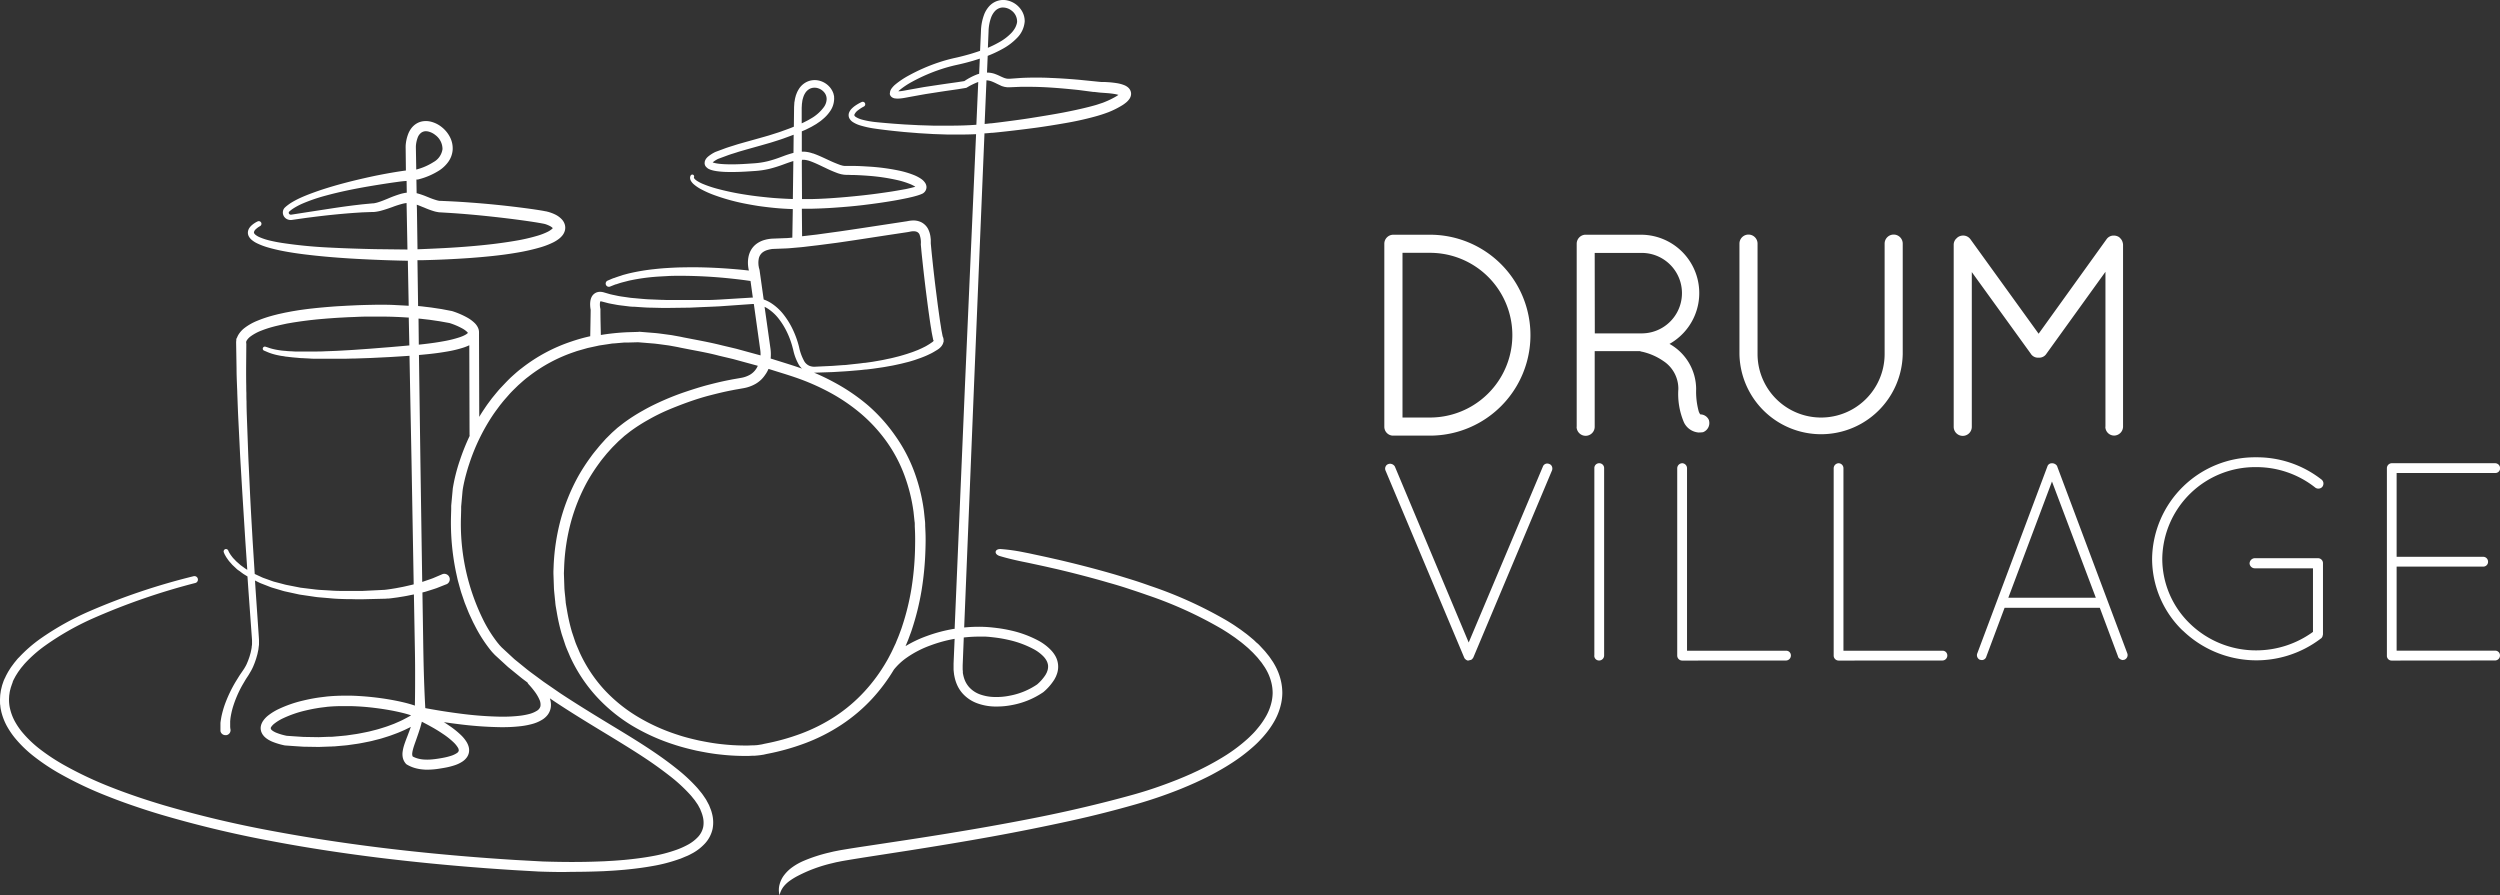 <svg xmlns="http://www.w3.org/2000/svg" width="100" height="35.811" viewBox="0 0 100 35.811">
  <rect x="0" y="0" width="100" height="35.811" fill="#333333" stroke="none"/>
  <path id="logo-white" d="M31.184,35.375a1.047,1.047,0,0,1,.194-.386,1.518,1.518,0,0,1,.324-.307,2.39,2.39,0,0,1,.44-.246,6.253,6.253,0,0,1,1.007-.329l.159-.038c.062-.015.127-.026.191-.039.13-.027.255-.045.383-.067.256-.042.515-.082.778-.121l1.613-.244c1.094-.167,2.218-.348,3.313-.543s2.161-.4,3.141-.619,1.872-.446,2.623-.656,1.348-.437,1.76-.6l.273-.113.2-.087c.054-.023.1-.042.122-.055l.041-.019.164-.076c.106-.052.262-.127.456-.231s.429-.235.688-.4a6.533,6.533,0,0,0,.825-.625c.072-.062.139-.131.209-.2s.137-.143.2-.221a3.15,3.15,0,0,0,.356-.508,2.111,2.111,0,0,0,.226-.6,1.747,1.747,0,0,0,.036-.326,1.788,1.788,0,0,0-.033-.332,2,2,0,0,0-.255-.651.657.657,0,0,0-.049-.077l-.052-.076-.052-.076-.059-.073c-.04-.048-.078-.1-.12-.147l-.131-.14c-.042-.048-.092-.091-.138-.136s-.093-.091-.144-.133c-.1-.084-.2-.172-.309-.25l-.16-.121-.167-.114c-.11-.078-.227-.148-.342-.221a16.168,16.168,0,0,0-3.018-1.373c-.258-.093-.519-.177-.775-.262s-.514-.161-.768-.232c-.507-.149-1-.278-1.481-.4-.239-.058-.472-.117-.7-.167l-.338-.077-.294-.064-.279-.06c-.17-.037-.308-.063-.4-.083-.339-.072-.6-.137-.85-.212s-.207-.3.051-.279a7.2,7.2,0,0,1,.873.121c.093.019.231.044.4.082l.281.06.3.065.34.077c.231.051.466.11.707.168.481.12.983.251,1.5.4.257.073.515.155.777.235s.524.17.787.264A16.594,16.594,0,0,1,49.1,24.84c.12.075.242.148.358.23l.175.12.17.127c.115.083.221.177.329.266.054.045.1.1.155.143s.1.094.15.148l.143.154c.047.052.089.109.133.162.022.027.044.054.065.082l.06.087.059.087a.8.8,0,0,1,.056.089,2.376,2.376,0,0,1,.3.774,2.236,2.236,0,0,1,.04.41,2.1,2.1,0,0,1-.043.4,2.5,2.5,0,0,1-.265.71,3.486,3.486,0,0,1-.4.573c-.071.087-.147.165-.22.242s-.15.149-.226.216a6.929,6.929,0,0,1-.873.663c-.271.177-.515.312-.716.422s-.363.185-.472.239l-.168.078-.043.02c-.028.014-.07.033-.126.057l-.205.09-.279.117c-.423.17-1.036.4-1.8.619s-1.659.453-2.646.669-2.057.433-3.156.632-2.225.385-3.321.557l-1.612.25c-.262.041-.52.082-.771.124-.125.022-.252.041-.369.066-.06.013-.118.022-.178.037l-.152.037a6,6,0,0,0-.936.307c-.151.065-.281.128-.4.189a2.656,2.656,0,0,0-.313.19,1.23,1.23,0,0,0-.253.233.848.848,0,0,0-.167.356A.83.83,0,0,1,31.184,35.375Zm-9.5-.509-.142-.005-.962-.055c-.386-.024-.746-.049-1.1-.075-1.5-.111-2.981-.256-4.388-.43-1.554-.194-2.98-.417-4.359-.682a44.144,44.144,0,0,1-4.294-1.034c-.363-.108-.718-.222-1.055-.338-.382-.13-.722-.255-1.041-.382a14.923,14.923,0,0,1-2.011-.953,8.361,8.361,0,0,1-.935-.625,4.829,4.829,0,0,1-.82-.792,3.272,3.272,0,0,1-.321-.487,2.416,2.416,0,0,1-.208-.557c0-.018-.007-.034-.01-.051-.007-.032-.014-.065-.018-.1l-.006-.046c0-.034-.009-.068-.012-.1L0,28.005a.117.117,0,0,1,0-.031l.006-.119a1.017,1.017,0,0,1,.013-.125l.007-.047a.941.941,0,0,1,.025-.131l.011-.046c.008-.032.016-.065.025-.1l.048-.14a.8.8,0,0,1,.037-.092c.007-.015.014-.03.02-.045L.2,27.12A1.279,1.279,0,0,1,.256,27l.069-.128.09-.143.028-.043.129-.174L.664,26.4c.033-.042.065-.077.1-.109a5.632,5.632,0,0,1,.853-.744,11.246,11.246,0,0,1,1.944-1.09,26.17,26.17,0,0,1,4.189-1.41.14.14,0,0,1,.072.27A26.511,26.511,0,0,0,3.69,24.748,11.033,11.033,0,0,0,1.812,25.82a5.232,5.232,0,0,0-.8.7,1.3,1.3,0,0,0-.086.1l-.084.1-.115.158-.021.033-.082.131-.06.113a.894.894,0,0,0-.048.1l-.006.013C.509,27.286.5,27.3.5,27.315a.519.519,0,0,0-.029.073l-.041.122c-.006.023-.012.048-.018.073S.4,27.615.4,27.631a.6.6,0,0,0-.017.092l-.008.054a.572.572,0,0,0-.009.094,1.568,1.568,0,0,0,.041.5,2.034,2.034,0,0,0,.179.469,2.822,2.822,0,0,0,.286.428,4.538,4.538,0,0,0,.763.727,8.088,8.088,0,0,0,.9.592,14.928,14.928,0,0,0,1.963.923c.313.123.649.245,1.025.373.334.113.684.224,1.041.33a43.628,43.628,0,0,0,4.258,1.013c1.375.259,2.833.486,4.334.672,1.4.174,2.871.317,4.367.427.354.026.722.051,1.095.074l1.092.06c.418.013.8.02,1.174.02.349,0,.689-.006,1.012-.018l.272-.01.272-.016c.125-.006.25-.016.372-.026l.171-.014c.413-.04.753-.085,1.071-.142a6.028,6.028,0,0,0,1.028-.269,3.28,3.28,0,0,0,.468-.215,1.592,1.592,0,0,0,.378-.3.847.847,0,0,0,.2-.387.978.978,0,0,0-.024-.448.657.657,0,0,0-.024-.08l-.011-.032-.022-.058-.033-.08h0l0-.008-.044-.082-.022-.041c-.012-.022-.023-.045-.037-.067l-.072-.105-.023-.033a.569.569,0,0,0-.05-.068l-.061-.075c-.033-.042-.068-.085-.106-.125a6.343,6.343,0,0,0-.782-.722c-.257-.2-.543-.413-.875-.638-.514-.347-1.058-.678-1.584-1l-.271-.164c-.634-.385-1.255-.765-1.871-1.173-.074-.049-.148-.1-.221-.15a1.051,1.051,0,0,1,.03.122.735.735,0,0,1,0,.277.655.655,0,0,1-.122.266.807.807,0,0,1-.2.181,1.494,1.494,0,0,1-.429.184,3.02,3.02,0,0,1-.425.082,6.135,6.135,0,0,1-.777.042h-.058a14.866,14.866,0,0,1-1.634-.117c-.2-.024-.414-.053-.626-.084q.106.065.2.131a3.474,3.474,0,0,1,.492.393,1.415,1.415,0,0,1,.218.27.776.776,0,0,1,.081.185.521.521,0,0,1,.011.24.5.5,0,0,1-.106.22.684.684,0,0,1-.155.139,1.3,1.3,0,0,1-.316.149,2.811,2.811,0,0,1-.31.082c-.1.02-.2.036-.3.052a3.061,3.061,0,0,1-.468.04c-.058,0-.114,0-.169-.007a1.629,1.629,0,0,1-.331-.058,1.381,1.381,0,0,1-.321-.137.171.171,0,0,1-.047-.039.533.533,0,0,1-.121-.241.708.708,0,0,1-.007-.235,1.383,1.383,0,0,1,.041-.2c.017-.062.037-.12.056-.174.032-.091.066-.178.1-.265.047-.122.091-.238.131-.356-.045.024-.086.045-.126.063-.093.048-.189.09-.284.13l-.045.019c-.052.023-.106.043-.158.062l-.178.066c-.074.027-.15.05-.223.073l-.118.037c-.074.024-.151.043-.225.061l-.121.031c-.094.027-.191.046-.285.064l-.135.027c-.092.018-.186.037-.281.049l-.351.05c-.078.009-.155.016-.232.022l-.122.011-.177.016c-.038,0-.077,0-.116.006l-.062,0-.444.016-.618-.01-.231-.015-.122-.008-.352-.025-.02,0a2.831,2.831,0,0,1-.5-.146,1.077,1.077,0,0,1-.127-.06l-.021-.012a.36.36,0,0,1-.043-.025l-.062-.043a.333.333,0,0,1-.046-.039l-.017-.015-.03-.029c-.009-.01-.017-.02-.024-.03l-.017-.022a.322.322,0,0,1-.043-.07l-.007-.015a.305.305,0,0,1-.03-.084.365.365,0,0,1-.013-.109.381.381,0,0,1,.013-.1.432.432,0,0,1,.032-.092l.009-.019a.345.345,0,0,1,.033-.059.959.959,0,0,1,.2-.221,2.221,2.221,0,0,1,.449-.276,4.871,4.871,0,0,1,.942-.327c.186-.044.339-.076.483-.1.067-.012.136-.022.2-.031l.284-.035a7.228,7.228,0,0,1,.724-.034c.086,0,.172,0,.257,0,.314.009.642.034.972.073s.659.094.962.159c.184.04.337.08.479.123.036.012.082.025.129.043.01-.513.01-1.009.009-1.4,0-.475-.011-.959-.019-1.425l-.029-1.623-.136.027c-.119.025-.228.047-.343.064l-.18.029-.188.025c-.049.007-.1.013-.151.018l-.044,0-.1.008-.935.023-.081,0c-.045,0-.09,0-.135,0l-.216-.006-.175,0c-.23-.006-.469-.012-.7-.038l-.439-.037c-.1-.01-.192-.025-.285-.039l-.151-.022-.253-.037-.07-.011-.518-.113a1.71,1.71,0,0,1-.2-.052l-.387-.115c-.042-.014-.081-.03-.12-.045l-.063-.025-.193-.075a1.32,1.32,0,0,1-.155-.067l-.138-.069.021.331.134,1.96a1.919,1.919,0,0,1,.005.2v.061c0,.031-.006.06-.01.089l-.013.108c0,.015-.005.03-.008.043l-.031.148c-.007.029-.015.056-.023.083l-.012.042c-.015.059-.036.117-.056.173l-.025.07-.049.12c-.01.027-.025.056-.039.085l-.019.039-.032.059-.031.053L9.944,27l-.047.072c-.028.042-.057.086-.083.129l-.122.208a4.494,4.494,0,0,0-.374.871,3.111,3.111,0,0,0-.1.454l-.011.114,0,.111v.013c0,.031,0,.063,0,.093s0,.035.005.051v.006c0,.005,0,.01,0,.014l.006.032a.2.2,0,0,1-.161.238.189.189,0,0,1-.039,0,.2.2,0,0,1-.2-.165c0-.006,0-.013,0-.019l0-.038c0-.013,0-.022,0-.031v-.008c0-.024,0-.049,0-.072s0-.063,0-.094c0-.014,0-.027,0-.041,0-.046.009-.09.015-.134l.022-.13a3.915,3.915,0,0,1,.14-.5,5.328,5.328,0,0,1,.437-.915l.132-.213c.029-.046.06-.092.091-.136l.049-.072.067-.1.058-.1c.006-.013.012-.025.019-.038s.02-.038.028-.06l.046-.109.024-.067c.018-.05.037-.1.05-.153l.012-.042c.007-.024.014-.048.02-.072l.028-.134c0-.012.005-.024.007-.035l.006-.057c0-.014,0-.029.005-.043s.006-.047.007-.071,0-.045,0-.069a1.33,1.33,0,0,0-.005-.157l-.142-1.961-.035-.512-.153-.094c-.057-.039-.109-.078-.158-.117L9.518,22.8a.688.688,0,0,1-.072-.062l-.029-.028-.092-.086a.539.539,0,0,1-.061-.063l-.019-.022-.069-.078a1.16,1.16,0,0,1-.075-.1l-.031-.044c-.021-.03-.037-.059-.051-.084L9,22.2c-.014-.025-.023-.047-.031-.064l-.018-.045a.1.1,0,0,1,.056-.124.1.1,0,0,1,.123.053l.011.027.009.018.021.041.019.031c.012.02.026.043.043.067l.032.042a.991.991,0,0,0,.067.084L9.4,22.4l.019.021a.483.483,0,0,0,.053.052l.088.077.029.026a.466.466,0,0,0,.063.051l.079.057c.047.034.094.069.146.1l.014.008-.079-1.177-.123-1.962-.058-.981c-.021-.331-.037-.662-.052-.982l-.049-.982c-.01-.21-.018-.422-.026-.632q-.006-.176-.013-.351c0-.093-.007-.186-.01-.279-.009-.231-.019-.47-.019-.707l-.016-.957v-.014a.23.23,0,0,1,0-.028.4.4,0,0,1,0-.06.448.448,0,0,1,.006-.067l0-.113.013.059a.647.647,0,0,1,.075-.175,1,1,0,0,1,.231-.257,2.188,2.188,0,0,1,.53-.3,4.85,4.85,0,0,1,.548-.188c.06-.017.12-.033.181-.048l.094-.024.277-.061.277-.053.278-.046c.185-.026.372-.052.557-.071.134-.016.27-.028.4-.04l.154-.014.166-.013c.128-.01.261-.02.391-.026l.278-.016.278-.013c.164-.008.332-.013.493-.017l.345-.007h.276l.116,0c.146,0,.3.006.446.014s.319.016.475.026h.017l-.034-1.8-.359-.008c-.353-.009-.663-.019-.948-.032-.732-.03-1.334-.068-1.9-.118-.345-.03-.655-.064-.947-.1-.261-.033-.6-.081-.945-.152-.176-.037-.33-.075-.47-.115a2.745,2.745,0,0,1-.466-.174,1,1,0,0,1-.227-.15.492.492,0,0,1-.1-.127.313.313,0,0,1-.034-.185.353.353,0,0,1,.064-.161.57.57,0,0,1,.1-.108.983.983,0,0,1,.225-.144.108.108,0,0,1,.141.05.106.106,0,0,1-.044.138.8.8,0,0,0-.169.122.221.221,0,0,0-.077.125.078.078,0,0,0,.012.046.242.242,0,0,0,.05.055.75.75,0,0,0,.172.1,2.462,2.462,0,0,0,.426.136c.135.032.283.061.453.088A18.417,18.417,0,0,0,13.13,9.9c.6.031,1.217.052,1.882.066l1.286.015-.035-1.859-.043.005c-.037.006-.069.012-.1.019a3.923,3.923,0,0,0-.423.135l-.031.011c-.14.05-.286.1-.442.141a1.649,1.649,0,0,1-.262.046l-.05,0-.28.01-.15.006-.233.015c-.332.022-.66.052-.937.08s-.58.063-.862.1l-.074.009c-.133.017-.265.036-.4.055l-.307.044a.337.337,0,0,1-.174-.025.3.3,0,0,1-.139-.121.294.294,0,0,1-.04-.183.27.27,0,0,1,.029-.1.269.269,0,0,1,.059-.075,1.034,1.034,0,0,1,.1-.084c.031-.024.065-.048.1-.073a3.333,3.333,0,0,1,.432-.232c.138-.062.284-.121.447-.181s.313-.112.452-.157c.538-.173,1.124-.328,1.843-.486.279-.062.585-.121.936-.182.2-.033.367-.059.522-.079L16.226,5.9a.086.086,0,0,1,0-.026l0-.04a1.575,1.575,0,0,1,.1-.471.945.945,0,0,1,.128-.233.745.745,0,0,1,.215-.192.694.694,0,0,1,.278-.091.833.833,0,0,1,.276.017,1.129,1.129,0,0,1,.455.227,1.206,1.206,0,0,1,.317.387.986.986,0,0,1,.112.51.946.946,0,0,1-.181.494,1.36,1.36,0,0,1-.356.336,2.861,2.861,0,0,1-.829.356.192.192,0,0,1-.037.007l-.048,0,.009.546a3.063,3.063,0,0,1,.4.136l.07.028a2.974,2.974,0,0,0,.348.123.852.852,0,0,0,.093.02l.026,0,.016,0,.29.013c.307.014.626.033.95.058.638.047,1.275.111,1.893.188.3.038.621.08.948.135l.147.028c.017,0,.035.007.048.011l.041.01a.085.085,0,0,1,.023.007l0,0a1.641,1.641,0,0,1,.257.1.907.907,0,0,1,.261.194.525.525,0,0,1,.111.188.452.452,0,0,1,.008.258.542.542,0,0,1-.1.195.836.836,0,0,1-.122.122,1.389,1.389,0,0,1-.244.155,3.142,3.142,0,0,1-.479.188,8.057,8.057,0,0,1-.952.219c-.667.116-1.336.175-1.9.217-.625.044-1.264.074-1.9.088l-.2,0,.026,1.833c.077.007.158.014.237.025l.278.033.418.063.416.079.022.006a3.27,3.27,0,0,1,.6.259,1.382,1.382,0,0,1,.294.218.627.627,0,0,1,.134.192.425.425,0,0,1,.037.187.222.222,0,0,1,0,.043l.01,3.329c.058-.1.116-.19.178-.283l.055-.082c.033-.05.068-.1.105-.152l.168-.226.057-.07c.1-.121.2-.247.31-.363s.2-.212.3-.313l.093-.091.1-.09c.106-.094.216-.192.333-.278a6.6,6.6,0,0,1,1.991-1.068,6.912,6.912,0,0,1,.75-.21v-.032c.006-.342.013-.683.017-1.025a1.207,1.207,0,0,1-.02-.174.86.86,0,0,1,.015-.215.52.52,0,0,1,.042-.123.374.374,0,0,1,.1-.125.36.36,0,0,1,.151-.073.439.439,0,0,1,.141-.006.555.555,0,0,1,.113.024l.242.07c.064.015.129.029.194.042l.122.026c.069.014.142.024.213.034l.113.016.164.024.107.01.059.005.186.017c.157.014.32.029.481.033l.41.017c.074,0,.151.006.226.006h.036l.675,0h.169L28.088,12,28.327,12c.145,0,.291-.009.436-.016l1.321-.081h.029l-.092-.664-.092-.013c-.139-.02-.367-.05-.659-.081a19.5,19.5,0,0,0-2-.113h-.013c-.221,0-.389,0-.545.01s-.344.017-.526.032a7.822,7.822,0,0,0-.921.13c-.049.009-.1.02-.14.031l-.218.056c-.1.026-.188.057-.258.081l-.012,0c-.049.016-.089.033-.122.046l-.048.019-.064.026a.13.13,0,0,1-.048.009.129.129,0,0,1-.051-.247l.063-.027.047-.02c.036-.016.08-.035.133-.054l.008,0c.075-.027.169-.062.276-.094L24.916,11l.142-.038c.047-.013.1-.026.148-.037a8.21,8.21,0,0,1,.95-.158c.192-.021.368-.037.54-.047s.331-.019.557-.025c.133,0,.27-.005.41-.005.655,0,1.254.038,1.641.069.284.023.507.046.651.063a0,0,0,0,0,0,0c-.006-.025-.01-.049-.015-.074a1.453,1.453,0,0,1-.019-.149,1.216,1.216,0,0,1,.016-.31.909.909,0,0,1,.117-.311.821.821,0,0,1,.237-.246,1.01,1.01,0,0,1,.293-.135,1.521,1.521,0,0,1,.3-.051l.517-.02c.075,0,.151-.008.226-.015l.066-.005.019-1.143c-.273-.008-.526-.025-.773-.05-.219-.022-.414-.046-.6-.073-.2-.031-.4-.067-.595-.106a8.144,8.144,0,0,1-1.166-.327,4.021,4.021,0,0,1-.56-.251,1.63,1.63,0,0,1-.262-.18.559.559,0,0,1-.115-.134.278.278,0,0,1-.036-.1.208.208,0,0,1,0-.061.254.254,0,0,1,.009-.033l.009-.02a.076.076,0,0,1,.1-.039.075.075,0,0,1,.037.095c-.014.034.022.082.111.144a1.485,1.485,0,0,0,.245.129,4.53,4.53,0,0,0,.546.186,10.31,10.31,0,0,0,1.144.241c.187.03.383.057.581.079s.4.044.583.058c.274.02.519.033.744.04l.02-1.519c-.1.029-.206.067-.315.106l-.046.017a5.441,5.441,0,0,1-.583.185,3.506,3.506,0,0,1-.614.091l-.076.005c-.171.012-.347.023-.522.029-.238.008-.426.007-.608,0-.123-.007-.219-.016-.311-.03-.051-.008-.106-.018-.162-.033a.7.7,0,0,1-.177-.07l-.006,0L28.3,6.724l-.026-.02a.272.272,0,0,1-.052-.056.16.16,0,0,1-.02-.036l0-.006a.189.189,0,0,1-.016-.051.442.442,0,0,1,0-.048.433.433,0,0,1,.007-.048c0-.008,0-.016.005-.022l.008-.019.015-.033a.413.413,0,0,1,.029-.044l.006-.008a.558.558,0,0,1,.073-.074,1.464,1.464,0,0,1,.28-.178l.014-.006L29,5.935c.084-.031.17-.058.253-.084l.137-.043c.09-.03.181-.056.27-.081l.122-.035.391-.109c.131-.036.259-.073.388-.109l.194-.056.211-.067c.118-.037.24-.075.357-.12l.21-.076c.054-.02.11-.04.162-.063l.059-.024.009-.785.01-.161c0-.026.007-.05.011-.074l.006-.036a1.106,1.106,0,0,1,.038-.166c0-.017.01-.035.015-.052l.012-.03a.928.928,0,0,1,.089-.185.764.764,0,0,1,.371-.323.746.746,0,0,1,.5-.017.818.818,0,0,1,.4.276.477.477,0,0,1,.049.072c.006.011.013.022.02.032a1.085,1.085,0,0,1,.045.1l.006.016.01.039a.728.728,0,0,1,.019.088c0,.015,0,.027,0,.04a.454.454,0,0,1,0,.089.884.884,0,0,1-.156.452,1.51,1.51,0,0,1-.3.328l-.026.022-.057.047-.088.061-.031.021c-.019.014-.038.027-.058.04l-.185.108-.233.117-.158.067,0,.814h.1l.017,0a1.2,1.2,0,0,1,.321.069l.013,0c.183.064.353.143.517.219l.065.03a5.327,5.327,0,0,0,.51.215l.036.01c.03.008.061.018.082.021l.016,0a.188.188,0,0,0,.042.006l.05,0h.115c.066,0,.132,0,.2,0,.175,0,.366.012.6.026a8.339,8.339,0,0,1,1.2.159,3.684,3.684,0,0,1,.6.179,1.534,1.534,0,0,1,.3.16.59.59,0,0,1,.155.161l.017.031a.437.437,0,0,1,.017.044.3.3,0,0,1,.014.1.292.292,0,0,1-.094.2.317.317,0,0,1-.066.048l-.005,0-.012.007-.078.032-.039.013c-.053.02-.106.034-.154.047-.071.021-.143.038-.212.053l-.086.02c-.214.045-.408.083-.594.114-.369.063-.758.118-1.188.17-.348.042-.716.076-1.194.108-.206.015-.41.023-.6.031l-.3.009-.3,0h-.063l.01,1.1.159-.018.161-.019.254-.029.964-.133c.272-.04.544-.08.815-.121l1.835-.279.07-.013a1.323,1.323,0,0,1,.155-.018.723.723,0,0,1,.347.066.638.638,0,0,1,.274.262.983.983,0,0,1,.1.316l.013.112v.162l.015.158c.01.1.019.2.03.306l.05.472c.04.359.075.659.111.943l.06.471c.019.149.04.3.064.47.018.128.041.3.069.467l.013.084c.007.049.015.1.025.147l.039.2a.313.313,0,0,1,.019.044.336.336,0,0,1,.018.1.283.283,0,0,1,0,.038l.008.039-.01-.019a.368.368,0,0,1-.037.116.454.454,0,0,1-.081.113.583.583,0,0,1-.089.077l-.012.008a.368.368,0,0,1-.035.023l-.106.064c-.046.028-.1.059-.156.086s-.114.055-.157.074-.093.04-.139.058l-.1.039-.081.028-.056.02-.1.035-.1.031c-.072.022-.147.045-.222.062l-.052.013c-.09.023-.182.047-.273.065l-.077.017c-.082.018-.166.037-.25.05l-.116.021c-.069.013-.141.026-.212.036l-.328.048c-.071.01-.143.018-.214.027l-.115.013-.029,0c-.1.012-.2.024-.3.031l-.329.028c-.07.006-.141.01-.21.015l-.12.007-.33.02-.656.022a.993.993,0,0,1-.1,0,8.9,8.9,0,0,1,.829.4,7.735,7.735,0,0,1,1.331.909A6.642,6.642,0,0,1,35.81,17.43a6.217,6.217,0,0,1,.758,1.433,7.24,7.24,0,0,1,.388,1.568l.042.4c.006.047.008.092.009.136l0,.063.009.2c.014.27.009.533,0,.8a12.326,12.326,0,0,1-.154,1.591,10.337,10.337,0,0,1-.385,1.556c-.019.061-.041.125-.067.19l-.069.188c-.031.082-.066.164-.1.243l-.02.048a4.681,4.681,0,0,1,.838-.4,6,6,0,0,1,1.1-.292l.026,0,.413-9.725.227-5.154.218-4.908c-.209.01-.435.015-.709.015l-.415,0-.586-.02-.585-.035-.584-.047-.206-.021c-.123-.012-.251-.025-.377-.04-.22-.025-.405-.048-.582-.074a3.837,3.837,0,0,1-.589-.128,1.136,1.136,0,0,1-.3-.137.4.4,0,0,1-.136-.149.272.272,0,0,1-.029-.119.286.286,0,0,1,.021-.114.476.476,0,0,1,.106-.156.987.987,0,0,1,.125-.106,1.7,1.7,0,0,1,.27-.155.1.1,0,0,1,.133.048.1.1,0,0,1-.044.131,1.494,1.494,0,0,0-.23.147.437.437,0,0,0-.147.17.052.052,0,0,0,0,.049.183.183,0,0,0,.062.058.921.921,0,0,0,.237.1,3.533,3.533,0,0,0,.552.1c.149.016.3.029.453.042l.123.01c.124.011.251.02.373.028l.2.014.579.03.578.018.578,0h.1c.342,0,.695-.01,1.041-.036l.075-1.711a2.711,2.711,0,0,0-.451.22l-.011.007a.076.076,0,0,1-.025.009l-.058.01-.278.045-.319.046c-.2.028-.4.059-.591.089l-.363.056-.2.035-.114.021-.315.057-.118.022c-.067.013-.136.026-.208.035a1.328,1.328,0,0,1-.177.013h0a.642.642,0,0,1-.1-.008l-.009,0a.277.277,0,0,1-.13-.057.207.207,0,0,1-.069-.109A.21.21,0,0,1,35.6,3.7a.241.241,0,0,1,.008-.051.355.355,0,0,1,.06-.116A.9.9,0,0,1,35.8,3.39a3.3,3.3,0,0,1,.56-.375,7.237,7.237,0,0,1,1.205-.524,6.275,6.275,0,0,1,.636-.175c.208-.045.415-.1.614-.157.14-.042.267-.083.388-.126l.035-.782a2.052,2.052,0,0,1,.131-.679,1.069,1.069,0,0,1,.195-.318A.766.766,0,0,1,39.9.035a.75.75,0,0,1,.4-.016.9.9,0,0,1,.348.163.921.921,0,0,1,.248.293.584.584,0,0,1,.028.061l.012.027.008.023c.008.024.016.048.022.073s0,.022.006.031a.371.371,0,0,1,.011.07.689.689,0,0,1,.005.1,1.052,1.052,0,0,1-.314.665,2.343,2.343,0,0,1-.545.416,4.8,4.8,0,0,1-.621.293l-.028.669a1,1,0,0,1,.294.046,2.25,2.25,0,0,1,.248.105l.1.045.058.022a.157.157,0,0,0,.033.01l.023.006.028.007.044.005.017,0,.08,0,.431-.031c.177-.009.359-.014.557-.014s.387,0,.625.013c.363.014.747.039,1.172.077l.628.063c.078.008.156.017.237.023l.045,0v0l.093,0,.15.009c.117.008.215.02.308.034a1.41,1.41,0,0,1,.333.089.548.548,0,0,1,.1.056.382.382,0,0,1,.112.116.323.323,0,0,1,.044.215.386.386,0,0,1-.06.153.713.713,0,0,1-.144.155,1.41,1.41,0,0,1-.139.1,3.546,3.546,0,0,1-.555.279,5.781,5.781,0,0,1-.58.186c-.424.115-.84.2-1.155.253-.431.075-.81.135-1.158.183-.387.052-.778.1-1.161.143-.232.026-.412.045-.582.061l-.038,0c-.085.008-.172.017-.258.022h-.031l-.206,4.939-.213,5.154L38.567,25.1a5.86,5.86,0,0,1,.744-.027l.143.006.146.011c.094.009.184.019.28.031a5.55,5.55,0,0,1,.564.1,4.338,4.338,0,0,1,1.084.4,2.017,2.017,0,0,1,.489.362,1.2,1.2,0,0,1,.2.262.873.873,0,0,1,.071.681c-.005.019-.013.037-.019.055l-.009.024-.009.022a.341.341,0,0,1-.025.057l-.02.039a.744.744,0,0,1-.059.1,2.138,2.138,0,0,1-.4.451l-.014.012a3.264,3.264,0,0,1-1.26.517,3.118,3.118,0,0,1-.586.058l-.1,0a2.176,2.176,0,0,1-.691-.127,1.457,1.457,0,0,1-.605-.41,1.333,1.333,0,0,1-.2-.312,1.591,1.591,0,0,1-.112-.349l-.017-.087c0-.021-.005-.042-.007-.063l-.012-.12c0-.02,0-.037,0-.054l0-.119,0-.082.042-.985a5.554,5.554,0,0,0-.973.266,4.1,4.1,0,0,0-.935.482,2.462,2.462,0,0,0-.523.486,7.067,7.067,0,0,1-.873,1.167A6.692,6.692,0,0,1,33.643,29a7.275,7.275,0,0,1-1.441.73,9.436,9.436,0,0,1-1.547.431l-.109.025-.123.019c-.057.008-.113.014-.167.018l-.072.007-.081,0c-.052,0-.1.006-.156.007l-.234,0a8.754,8.754,0,0,1-.928-.059c-.317-.033-.628-.092-.916-.15-.27-.061-.586-.138-.9-.242a8.062,8.062,0,0,1-1.7-.768,6.514,6.514,0,0,1-1.442-1.192,6.184,6.184,0,0,1-1.026-1.568c-.021-.05-.042-.1-.063-.149-.04-.092-.081-.188-.117-.284l-.153-.462a7.945,7.945,0,0,1-.2-.893l-.04-.228c-.008-.051-.013-.1-.018-.153,0-.027-.005-.054-.008-.082-.005-.053-.011-.107-.016-.16-.01-.1-.022-.205-.028-.306l-.021-.6,0-.091.009-.231a8.533,8.533,0,0,1,.282-1.837,7.845,7.845,0,0,1,.7-1.728,7.664,7.664,0,0,1,.509-.785c.075-.107.159-.209.241-.308l.048-.058c.032-.042.069-.082.1-.12l.051-.057.055-.061c.034-.038.069-.077.1-.112l.247-.245.176-.157a1.123,1.123,0,0,1,.092-.077l.184-.144a6.958,6.958,0,0,1,.787-.507c.277-.16.574-.3.831-.413s.551-.23.863-.335.615-.2.881-.271c.283-.073.586-.149.9-.208.082-.017.16-.031.226-.042l.222-.039a1.088,1.088,0,0,0,.357-.125.754.754,0,0,0,.314-.358l-.046-.013-.938-.256-.121-.029-.448-.106c-.374-.1-.759-.17-1.13-.241l-.395-.077-.14-.03-.132-.024-.094-.017c-.055-.01-.113-.021-.17-.028l-.192-.026c-.113-.015-.229-.031-.344-.043l-.641-.052-.428.012h-.049l-.086,0-.4.035c-.071,0-.143.016-.213.026l-.316.047a1.258,1.258,0,0,0-.13.025l-.393.085-.316.09c-.064.018-.131.037-.193.061a6.185,6.185,0,0,0-1.867,1c-.107.079-.208.168-.306.255l-.1.089-.093.091c-.094.092-.192.187-.279.288s-.2.223-.287.336l-.059.072-.159.215c-.034.045-.066.093-.1.14l-.054.08a8.007,8.007,0,0,0-.926,1.925c-.061.179-.11.36-.151.514-.052.208-.086.372-.108.515l-.007.058-.055.616c0,.029,0,.057,0,.085s0,.032,0,.048l-.007.267a8.666,8.666,0,0,0,.9,4.15,5.38,5.38,0,0,0,.564.894l.03.036.052.063.08.086.5.463c.021.019.044.037.066.055l.038.03.417.339c.09.071.185.142.278.209l.157.116.219.162.224.154.161.111c.094.065.192.133.29.2.607.4,1.224.781,1.856,1.165l.272.165c.528.32,1.075.652,1.6,1.008.341.231.636.447.9.658a6.61,6.61,0,0,1,.832.769c.043.046.084.1.123.146.021.025.041.051.062.076.041.052.078.107.114.161l.055.081c.019.029.035.06.05.089l.024.044.053.1a.18.18,0,0,1,.012.025l.07.179a1.11,1.11,0,0,1,.037.122,1.376,1.376,0,0,1,.028.638,1.272,1.272,0,0,1-.3.576,1.977,1.977,0,0,1-.479.381l-.059.031c-.066.036-.135.073-.205.1s-.174.075-.261.108l-.007,0a6.336,6.336,0,0,1-1.1.288c-.329.059-.681.106-1.108.147l-.173.014c-.125.01-.255.021-.382.027l-.277.016-.277.01c-.324.011-.665.017-1.013.017C22.508,34.886,22.116,34.879,21.689,34.866Zm-4.9-5.682c-.041.135-.089.267-.135.4-.03.085-.06.168-.088.251-.016.049-.032.1-.044.15a.929.929,0,0,0-.027.138.274.274,0,0,0,.005.1.134.134,0,0,0,.015.038,1.022,1.022,0,0,0,.193.077,1.246,1.246,0,0,0,.252.043,1.9,1.9,0,0,0,.267,0c.085-.006.176-.016.276-.031s.191-.03.282-.049a2.479,2.479,0,0,0,.263-.069.916.916,0,0,0,.218-.1.185.185,0,0,0,.089-.1.219.219,0,0,0-.042-.139,1.008,1.008,0,0,0-.155-.19,3.063,3.063,0,0,0-.433-.345c-.147-.1-.307-.2-.491-.3-.086-.048-.172-.094-.255-.137l-.1-.052C16.849,28.968,16.821,29.073,16.786,29.184Zm13.835-14.21a1.179,1.179,0,0,1-.174.214,1.227,1.227,0,0,1-.219.165,1.494,1.494,0,0,1-.5.177l-.225.04c-.062.01-.142.024-.22.041-.3.056-.607.133-.87.2s-.563.16-.854.263-.589.22-.832.323-.532.244-.794.395a6.6,6.6,0,0,0-.74.477l-.172.135a.985.985,0,0,0-.082.069l-.2.179-.2.2c-.034.033-.065.068-.095.1l-.053.059-.049.055c-.031.035-.064.07-.094.108l-.051.062c-.075.092-.153.186-.222.285a7.188,7.188,0,0,0-.48.74,7.433,7.433,0,0,0-.659,1.633,8.117,8.117,0,0,0-.267,1.748l-.011.293.02.6c.006.094.016.188.026.279.006.053.012.106.016.159,0,.026.005.052.008.079,0,.045.009.093.016.139l.038.218a7.361,7.361,0,0,0,.184.822l.011.04.14.418c.032.086.07.173.106.256l.063.148a5.739,5.739,0,0,0,.955,1.46A6.094,6.094,0,0,0,25.5,28.665a7.63,7.63,0,0,0,1.606.726c.294.1.6.172.857.23.277.055.576.112.875.143a8.331,8.331,0,0,0,.883.056l.221,0,.137-.006.081,0,.068-.006c.048,0,.1-.009.142-.016l.1-.016.109-.025a8.942,8.942,0,0,0,1.476-.411,6.924,6.924,0,0,0,1.356-.688,6.269,6.269,0,0,0,1.156-.98,6.729,6.729,0,0,0,.9-1.226c.036-.059.068-.12.092-.166l.089-.171c.037-.072.071-.147.105-.22.019-.042.039-.084.059-.125s.035-.083.052-.126c.031-.074.064-.151.093-.227l.067-.18c.024-.063.045-.122.063-.18a9.822,9.822,0,0,0,.368-1.491A11.765,11.765,0,0,0,36.6,22.02c.006-.248.01-.513,0-.768l-.009-.2c0-.021,0-.043,0-.065,0-.043,0-.087-.009-.127l-.04-.378a6.832,6.832,0,0,0-.366-1.473,5.756,5.756,0,0,0-.706-1.336,6.241,6.241,0,0,0-1.022-1.117,7.312,7.312,0,0,0-1.258-.858,9.11,9.11,0,0,0-1.406-.611c-.114-.039-.235-.078-.369-.121l-.373-.116-.268-.084-.034-.01A1.236,1.236,0,0,1,30.621,14.974ZM13.109,28.27l-.275.034c-.062.009-.122.018-.185.029-.134.022-.278.052-.455.094a4.481,4.481,0,0,0-.862.3,1.839,1.839,0,0,0-.365.223.6.6,0,0,0-.118.126.063.063,0,0,0-.009.015.138.138,0,0,1-.008.016.021.021,0,0,0,0,.01.07.07,0,0,1,0,.01c0,.008,0,.012,0,.015h0a.06.06,0,0,1,0,.012.215.215,0,0,0,.064.07l.01.007a.41.41,0,0,0,.064.039l.018.01.025.013.048.02a2.335,2.335,0,0,0,.408.119l.333.023.125.008c.072.005.145.01.217.014l.6.01.427-.016.06,0c.037,0,.073,0,.109-.005l.171-.015.123-.011.217-.021.337-.049c.089-.011.178-.029.264-.046l.137-.027c.087-.017.178-.035.264-.059l.118-.03c.069-.017.141-.035.209-.057l.116-.036c.068-.021.139-.043.207-.067l.169-.063c.048-.018.1-.036.145-.058l.048-.021c.086-.037.175-.075.258-.118s.191-.1.293-.158l.027-.017-.093-.03c-.131-.04-.277-.077-.447-.114-.287-.063-.6-.114-.925-.154s-.633-.062-.935-.07c-.082,0-.164,0-.246,0A6.813,6.813,0,0,0,13.109,28.27Zm4.865-5.184a.218.218,0,0,1-.115.285l-.005,0-.386.153c-.082.029-.178.059-.279.091l-.173.054-.119.03.027,1.707c.007.465.014.946.027,1.419.012.412.03.953.061,1.5l.227.041q.2.035.395.067c.268.043.534.081.792.114a14.333,14.333,0,0,0,1.585.12h.1a5.621,5.621,0,0,0,.682-.037,2.638,2.638,0,0,0,.368-.068,1.1,1.1,0,0,0,.311-.129.3.3,0,0,0,.146-.186.473.473,0,0,0-.045-.271,1.59,1.59,0,0,0-.181-.307,3.525,3.525,0,0,0-.243-.293A.206.206,0,0,1,21.1,27.3c-.082-.06-.166-.122-.247-.186l-.436-.355-.039-.032c-.024-.019-.048-.038-.07-.058l-.507-.465-.015-.015-.094-.1c-.022-.025-.042-.049-.062-.074l-.032-.039a5.715,5.715,0,0,1-.61-.963l-.065-.125-.06-.129-.042-.09q-.039-.083-.076-.167l-.157-.392-.136-.4c-.019-.059-.035-.117-.051-.176l-.027-.095-.027-.1c-.016-.058-.033-.117-.047-.177l-.06-.274a9.794,9.794,0,0,1-.2-2.235l.008-.282c0-.017,0-.033,0-.049s0-.062,0-.093l.064-.694a6.936,6.936,0,0,1,.275-1.1,8.683,8.683,0,0,1,.4-1,.2.2,0,0,1-.005-.043l-.01-3.582a1.97,1.97,0,0,1-.254.1,4.609,4.609,0,0,1-.622.149c-.218.038-.42.067-.616.089-.1.012-.2.022-.307.032l-.215.02.012.874.046,3.357.05,3.357.023,1.486.009,0,.172-.059c.095-.032.176-.06.248-.087l.37-.158a.218.218,0,0,1,.285.114ZM38.551,25.5l-.044,1.116h0l0,.118c0,.017,0,.033,0,.049l.007.068,0,.027c0,.014,0,.028,0,.042l.014.07a1.223,1.223,0,0,0,.085.266,1.007,1.007,0,0,0,.147.224,1.071,1.071,0,0,0,.453.3,1.809,1.809,0,0,0,.572.1,2.618,2.618,0,0,0,.6-.052,2.879,2.879,0,0,0,1.1-.451,1.792,1.792,0,0,0,.323-.363.431.431,0,0,0,.038-.066l.019-.036a.156.156,0,0,0,.013-.031l.007-.019.007-.02a.213.213,0,0,0,.01-.029.554.554,0,0,0,.02-.2.543.543,0,0,0-.062-.19.792.792,0,0,0-.134-.177,1.6,1.6,0,0,0-.4-.291,3.937,3.937,0,0,0-.986-.359,5.2,5.2,0,0,0-.524-.093c-.086-.011-.18-.021-.27-.03l-.13-.009-.132,0-.134,0A5.558,5.558,0,0,0,38.551,25.5ZM14.675,12.664c-.159,0-.324.007-.485.015l-.275.01-.273.015c-.127.006-.255.015-.379.024l-.168.012-.153.013c-.128.011-.261.022-.39.037-.18.018-.361.043-.537.066l-.273.041-.267.046L11.212,13l-.092.022c-.056.013-.112.026-.167.041a4.282,4.282,0,0,0-.5.162,1.853,1.853,0,0,0-.432.233.621.621,0,0,0-.142.146.23.23,0,0,0-.032.068.109.109,0,0,0,0,.024s0,.007,0,.008l0,.006v.007l.006.038-.008.983c0,.234,0,.473.005.7,0,.092,0,.184.005.276,0,.115,0,.231.006.346,0,.212.007.423.014.634l.036.981c.012.321.023.654.04.981l.046.981c.026.57.06,1.15.092,1.71l.014.25.086,1.362.255.118a1.128,1.128,0,0,0,.143.058l.19.068.062.023c.037.013.074.027.113.039l.382.1a1.828,1.828,0,0,0,.184.043l.508.1.067.008.246.03.151.018c.09.012.182.023.274.03l.432.025c.207.018.42.019.62.019h.51c.062,0,.109,0,.153,0l.9-.044.093-.011.046-.006.137-.02.18-.029.173-.033c.11-.019.213-.043.327-.07l.152-.035.061-.016-.087-4.932-.065-3.357-.016-.853-.106.007-.217.014-.208.013c-.134.009-.267.017-.4.023l-.61.03-.611.021c-.132,0-.267.007-.4.009l-.215,0c-.1,0-.194,0-.292,0h-.355c-.062,0-.124,0-.186,0l-.152,0c-.079,0-.16,0-.241-.008l-.306-.016c-.067,0-.133-.009-.2-.015l-.108-.009c-.067-.005-.135-.014-.2-.021l-.107-.013c-.034,0-.067-.009-.1-.015l-.054-.009H11.3c-.048-.007-.1-.015-.146-.026a2.437,2.437,0,0,1-.305-.078,1.852,1.852,0,0,1-.2-.078l-.084-.035a.084.084,0,0,1-.048-.046.081.081,0,0,1,0-.064.085.085,0,0,1,.1-.049l.1.032a1.621,1.621,0,0,0,.189.058,2.6,2.6,0,0,0,.289.055c.045.008.092.013.137.017h.011l.052.005c.032,0,.064.007.1.009l.108.007c.063,0,.128.008.192.01l.107,0,.195,0h.3l.207,0c.13,0,.265,0,.4-.009l.2-.007c.133-.005.27-.009.405-.018l.214-.012c.129-.007.261-.014.391-.024l.606-.043.6-.048c.132-.009.265-.021.4-.033l.209-.018.212-.019.133-.012L16.35,12.7l-.061,0c-.151-.009-.306-.019-.459-.024-.128-.006-.256-.009-.381-.011l-.163,0-.375,0Zm16.146,1.295a1.716,1.716,0,0,1,.005.382l.07.022.263.082.376.118c.133.042.26.084.377.123l.168.059a.773.773,0,0,1-.121-.146,2.058,2.058,0,0,1-.231-.608l-.017-.063a3.343,3.343,0,0,0-.219-.615,2.923,2.923,0,0,0-.336-.554,1.783,1.783,0,0,0-.463-.426,1.246,1.246,0,0,0-.11-.061Zm5.7-4.709a.842.842,0,0,0-.1.012l-.057.012-.075.013-.764.115-1.018.156q-.414.064-.829.124l-.192.028-.769.1-.258.03-.161.019c-.116.015-.237.029-.356.038l-.285.025c-.078.007-.157.014-.238.016l-.513.02A1.11,1.11,0,0,0,30.7,10a.608.608,0,0,0-.173.079.423.423,0,0,0-.18.29.821.821,0,0,0-.009.2c0,.037.007.072.014.107,0,.017.006.035.011.052s.009.036.012.045a.213.213,0,0,1,.008.036l.164,1.17a1.449,1.449,0,0,1,.285.137,2.039,2.039,0,0,1,.528.488,3.15,3.15,0,0,1,.363.6,3.747,3.747,0,0,1,.235.659l.005.021a2.008,2.008,0,0,0,.212.574.454.454,0,0,0,.2.174.542.542,0,0,0,.267.034h.006l.655-.031.325-.024.114-.008c.069,0,.141-.009.21-.018l.325-.035c.1-.009.194-.023.289-.036l.034,0,.114-.016c.07-.009.139-.019.208-.03l.32-.056c.068-.012.136-.026.2-.041l.115-.024c.08-.015.161-.035.239-.055l.075-.019c.092-.021.184-.049.273-.075l.037-.012c.07-.019.139-.043.206-.066l.1-.033.095-.036.053-.021c.05-.018.1-.038.145-.06l.022-.01c.04-.017.082-.036.12-.056.057-.027.1-.049.137-.071s.089-.052.13-.079l.1-.068.012-.009.009-.008a.22.22,0,0,0,.037-.038l-.019-.037-.049-.244c-.01-.053-.019-.105-.027-.157,0-.027-.008-.055-.013-.083-.029-.174-.053-.345-.071-.475-.024-.167-.045-.323-.065-.474l-.061-.474c-.036-.286-.071-.587-.112-.948l-.051-.475c-.011-.1-.021-.2-.03-.306-.005-.057-.011-.114-.016-.171a.159.159,0,0,1,0-.022.888.888,0,0,0-.059-.4.225.225,0,0,0-.092-.088.3.3,0,0,0-.133-.026ZM25.569,13.27l.1.008.556.045c.121.012.244.029.362.045l.193.026c.061.007.122.018.181.029l.1.018.139.025.137.029.384.074c.382.073.776.149,1.159.246l.452.107.125.03.965.264a1.369,1.369,0,0,0-.009-.2l-.259-1.855h-.063l-1.308.092c-.146.008-.292.014-.438.02l-.241.01-.509.023-.851.011c-.089,0-.18,0-.27,0l-.412-.01c-.165,0-.334-.013-.5-.024l-.187-.013-.062,0-.11-.008-.172-.021-.127-.016c-.071-.008-.144-.017-.217-.029l-.113-.021c-.079-.014-.157-.028-.234-.045l-.249-.065a.322.322,0,0,0-.051-.01.06.06,0,0,0-.025,0l0,0a.171.171,0,0,0-.015.046.718.718,0,0,0,.017.258.179.179,0,0,1,0,.04c0,.334.01.666.017,1a9.2,9.2,0,0,1,1.065-.11l.434-.013A.178.178,0,0,1,25.569,13.27Zm-8.817.516.177-.019c.108-.012.205-.024.3-.037.188-.024.38-.055.588-.094a4.343,4.343,0,0,0,.56-.143c.029-.009.055-.019.083-.03l.046-.018.035-.016.023-.011a.492.492,0,0,0,.052-.027.484.484,0,0,0,.086-.06l.01-.011.005,0,0,0h0a.2.2,0,0,0-.039-.049.932.932,0,0,0-.2-.14,2.786,2.786,0,0,0-.5-.21l-.39-.07-.4-.059-.27-.031c-.059-.007-.118-.013-.177-.018Zm-.075-5.422L16.7,9.971l.191-.007c.562-.023,1.225-.053,1.877-.108.7-.057,1.305-.131,1.853-.225a7.368,7.368,0,0,0,.89-.205,2.552,2.552,0,0,0,.4-.156.893.893,0,0,0,.155-.1.385.385,0,0,0,.046-.045h0a.447.447,0,0,0-.118-.085,1.257,1.257,0,0,0-.18-.075h0l0-.007,0,.007v0l-.041-.01-.035-.008-.119-.022c-.316-.056-.644-.1-.923-.138-.644-.084-1.273-.153-1.869-.206-.319-.028-.634-.052-.937-.07l-.3-.018c-.028,0-.057-.006-.08-.01a1.239,1.239,0,0,1-.137-.03,3.3,3.3,0,0,1-.409-.151L16.9,8.278c-.074-.031-.153-.064-.229-.09Zm-.825-1.081-.072.01c-.3.042-.6.09-.928.144-.713.12-1.3.245-1.835.391a6.8,6.8,0,0,0-.881.3,2.62,2.62,0,0,0-.4.208c-.034.022-.063.042-.089.063a.864.864,0,0,0-.082.07l-.01.01,0,.007a.057.057,0,0,0-.005.017.073.073,0,0,0,.01.044.092.092,0,0,0,.1.038l.7-.109.937-.144c.279-.042.609-.09.943-.129l.238-.028.155-.015.278-.026.03,0a1.256,1.256,0,0,0,.2-.048c.125-.039.248-.09.379-.144a4.661,4.661,0,0,1,.513-.188c.04-.011.083-.021.131-.031.032-.006.067-.012.107-.016l-.007-.469C16.116,7.246,15.984,7.265,15.852,7.283Zm16.22-.819.008,1.5h.062l.3,0,.292-.009c.188-.008.389-.018.588-.033.34-.023.7-.055,1.176-.106.424-.046.806-.1,1.168-.155.182-.029.37-.063.576-.1l.084-.019c.065-.015.132-.029.195-.047l.069-.018.024-.007a1.272,1.272,0,0,0-.191-.1,3.32,3.32,0,0,0-.536-.168,7.9,7.9,0,0,0-1.15-.17c-.228-.017-.414-.027-.586-.032-.065,0-.13,0-.195-.005l-.1,0-.086-.006a.6.6,0,0,1-.081-.013l-.007,0a1.013,1.013,0,0,1-.123-.032l-.043-.013a5.286,5.286,0,0,1-.521-.225l-.071-.033c-.172-.083-.335-.16-.5-.221a1.01,1.01,0,0,0-.244-.059l0-.02,0,.02h-.1Zm-15.2-1.171a.421.421,0,0,0-.168.221,1.162,1.162,0,0,0-.069.35l0,.033.015.885h0a2.379,2.379,0,0,0,.692-.3.7.7,0,0,0,.358-.518.7.7,0,0,0-.279-.557.724.724,0,0,0-.288-.146.457.457,0,0,0-.1-.012A.311.311,0,0,0,16.874,5.293Zm14.757.14-.213.078c-.122.047-.249.087-.371.126l-.212.067-.206.059c-.127.037-.254.073-.381.108l-.388.109-.121.035c-.087.025-.177.05-.263.079l-.136.043c-.081.025-.164.051-.243.081l-.368.136a1.139,1.139,0,0,0-.213.135l-.008.006a.425.425,0,0,0,.068.022c.042.011.088.019.131.026.08.012.17.02.281.025.172.008.355.009.581,0,.172-.006.339-.018.516-.03l.073-.005a3.193,3.193,0,0,0,.561-.086,4.831,4.831,0,0,0,.549-.177l.064-.023a3.913,3.913,0,0,1,.409-.132l.007-.726Zm7.756-.474c.079-.007.159-.016.24-.026l.03,0c.168-.019.345-.041.575-.071.376-.049.761-.1,1.148-.164.364-.058.755-.122,1.14-.194.309-.06.716-.143,1.119-.249l.1-.027c.058-.016.116-.031.172-.051l.2-.066.046-.018.015-.006a3.426,3.426,0,0,0,.487-.238c.03-.019.057-.037.08-.054a1.449,1.449,0,0,0-.16-.036c-.079-.013-.167-.024-.271-.033l-.29-.021c-.083-.008-.168-.019-.254-.029l-.04,0L43.141,3.6c-.366-.038-.76-.076-1.15-.1-.3-.019-.6-.028-.874-.028-.092,0-.182,0-.274,0l-.44.018H40.33a.273.273,0,0,1-.048,0l-.1-.015-.045-.013-.026-.007a.384.384,0,0,1-.059-.021L39.98,3.4l-.1-.047a2.3,2.3,0,0,0-.221-.1.683.683,0,0,0-.2-.04ZM32.423,3.537a.466.466,0,0,0-.223.2.6.6,0,0,0-.058.121l-.013.033c0,.014-.008.031-.013.049a.692.692,0,0,0-.026.121l-.005.035c0,.019-.006.038-.008.058l-.009.158,0,.622.077-.036.18-.091.081-.048a1.655,1.655,0,0,0,.553-.481.577.577,0,0,0,.106-.3.41.41,0,0,0-.091-.277.519.519,0,0,0-.255-.172.44.44,0,0,0-.134-.021A.431.431,0,0,0,32.423,3.537Zm6.474-1.1c-.206.061-.42.114-.635.161a5.954,5.954,0,0,0-.607.166,6.951,6.951,0,0,0-1.159.5,3.207,3.207,0,0,0-.512.339c-.02.017-.038.034-.052.049a1.18,1.18,0,0,0,.128-.01c.061-.008.123-.019.188-.032l.121-.022.319-.057.112-.02c.07-.013.139-.025.208-.036l.366-.055c.194-.029.4-.06.593-.087l.319-.045.287-.044A2.529,2.529,0,0,1,39.1,2.97l.066-.019.027-.606C39.1,2.376,39,2.406,38.9,2.437ZM39.988.321a.465.465,0,0,0-.2.134.787.787,0,0,0-.138.23,1.735,1.735,0,0,0-.108.581l-.027.646a4.26,4.26,0,0,0,.46-.227,2.031,2.031,0,0,0,.476-.363.982.982,0,0,0,.164-.227.8.8,0,0,0,.049-.124.27.27,0,0,0,.012-.049l.008-.041V.852a.547.547,0,0,0-.226-.432A.575.575,0,0,0,40.121.3.412.412,0,0,0,39.988.321ZM95.7,26.423h-.033a.188.188,0,0,1-.191-.2V18.729a.2.2,0,0,1,.184-.2h4.153a.2.2,0,0,1,.191.2.187.187,0,0,1-.191.191H95.865v3.352h3.466a.194.194,0,0,1,.191.192.189.189,0,0,1-.191.2H95.865v3.363h3.943a.187.187,0,0,1,.191.192.2.2,0,0,1-.192.2Zm-36.959,0h-.022a.059.059,0,0,1-.036-.012.108.108,0,0,1-.055-.033.17.17,0,0,1-.061-.076l0,0-3.145-7.479a.189.189,0,0,1,0-.156.175.175,0,0,1,.1-.1.222.222,0,0,1,.083-.017.227.227,0,0,1,.186.105.071.071,0,0,1,.005.01L58.748,25.7l2.969-7.041a.184.184,0,0,1,.175-.117.189.189,0,0,1,.078.017.169.169,0,0,1,.1.084.218.218,0,0,1,.013.167l0,0-3.143,7.474a.068.068,0,0,1-.022.036.157.157,0,0,1-.094.081l-.012,0a.144.144,0,0,1-.062.011Zm28.566-1.2a4,4,0,0,1-1.223-2.883,4.116,4.116,0,0,1,4.171-4.048,4.188,4.188,0,0,1,2.59.878.211.211,0,0,1,.091.142.221.221,0,0,1-.044.162l0,0a.2.2,0,0,1-.159.07.2.2,0,0,1-.136-.051,3.784,3.784,0,0,0-2.34-.808,3.716,3.716,0,0,0-3.766,3.654,3.609,3.609,0,0,0,1.1,2.6,3.788,3.788,0,0,0,2.663,1.076,3.87,3.87,0,0,0,2.265-.739V22.732H90.183a.21.21,0,0,1-.2-.191.216.216,0,0,1,.2-.213h2.545a.2.2,0,0,1,.191.213v2.823a.1.1,0,0,1-.012.052v0a.048.048,0,0,1,0,.018.23.23,0,0,1-.059.1l-.005,0a4.24,4.24,0,0,1-5.539-.319Zm-13.738,1.2h-.022a.2.2,0,0,1-.2-.2V18.729a.205.205,0,0,1,.2-.2.2.2,0,0,1,.191.2v7.3h3.955a.189.189,0,0,1,.2.192.2.2,0,0,1-.2.2Zm-6.258,0h-.022a.2.2,0,0,1-.2-.2V18.729a.205.205,0,0,1,.2-.2.2.2,0,0,1,.192.2v7.3h3.955a.188.188,0,0,1,.2.192.2.2,0,0,1-.2.2Zm-3.537-.2V18.729a.192.192,0,0,1,.2-.2.194.194,0,0,1,.191.2V26.22a.2.2,0,0,1-.191.2A.191.191,0,0,1,63.771,26.22Zm20.949.052,0-.01-.73-1.952h-3.81l-.729,1.949a.188.188,0,0,1-.178.141.114.114,0,0,1-.036-.007l-.02,0a.058.058,0,0,1-.026-.006.2.2,0,0,1-.1-.261l2.8-7.467a.182.182,0,0,1,.175-.131l.03,0a.233.233,0,0,1,.189.117l0,.009,2.8,7.467a.2.2,0,0,1-.105.263.057.057,0,0,1-.026.006l-.008,0a.086.086,0,0,1-.037.009A.241.241,0,0,1,84.72,26.272Zm-4.39-2.366h3.5L82.079,19.26Zm3.885-6.837v-6.2l-2.359,3.275a.341.341,0,0,1-.3.16h-.022a.338.338,0,0,1-.308-.162l-2.357-3.262v6.19a.362.362,0,0,1-.724,0V9.79a.342.342,0,0,1,.131-.271.116.116,0,0,1,.032-.029l.012-.009a.378.378,0,0,1,.2-.059.36.36,0,0,1,.295.149l2.727,3.778,2.715-3.777a.342.342,0,0,1,.292-.149.384.384,0,0,1,.207.059l.015.012a.643.643,0,0,1,.089.1l.005.009a.435.435,0,0,1,.054.185v7.278a.362.362,0,0,1-.357.357A.353.353,0,0,1,84.214,17.069Zm-21.15,0V9.745a.363.363,0,0,1,.327-.356h2.253a2.333,2.333,0,0,1,1.132,4.367,2.08,2.08,0,0,1,1.066,1.808,3.009,3.009,0,0,0,.1.882.4.4,0,0,0,.066.13.376.376,0,0,1,.349.238l0,.011a.39.39,0,0,1-.233.46l-.015.006h-.016l-.009,0a.95.95,0,0,1-.126.009h-.022a.712.712,0,0,1-.583-.407,2.9,2.9,0,0,1-.223-1.331,1.322,1.322,0,0,0-.6-1.121,2.427,2.427,0,0,0-.872-.377l-.014,0a.442.442,0,0,1-.044-.018H63.788v3.024a.362.362,0,0,1-.724,0Zm.724-3.737h1.9a1.609,1.609,0,0,0-.045-3.218H63.788ZM55.7,17.425a.355.355,0,0,1-.327-.356V9.745a.361.361,0,0,1,.357-.356H57.2a4.018,4.018,0,1,1,0,8.036Zm.4-.724h1.1a3.294,3.294,0,1,0,0-6.588h-1.1ZM69.578,14.16V9.745a.362.362,0,0,1,.724,0V14.16a2.541,2.541,0,0,0,5.083,0V9.745a.362.362,0,0,1,.724,0V14.16a3.266,3.266,0,0,1-6.531,0Z" transform="translate(0 0)" fill="#fff"/>
</svg>

